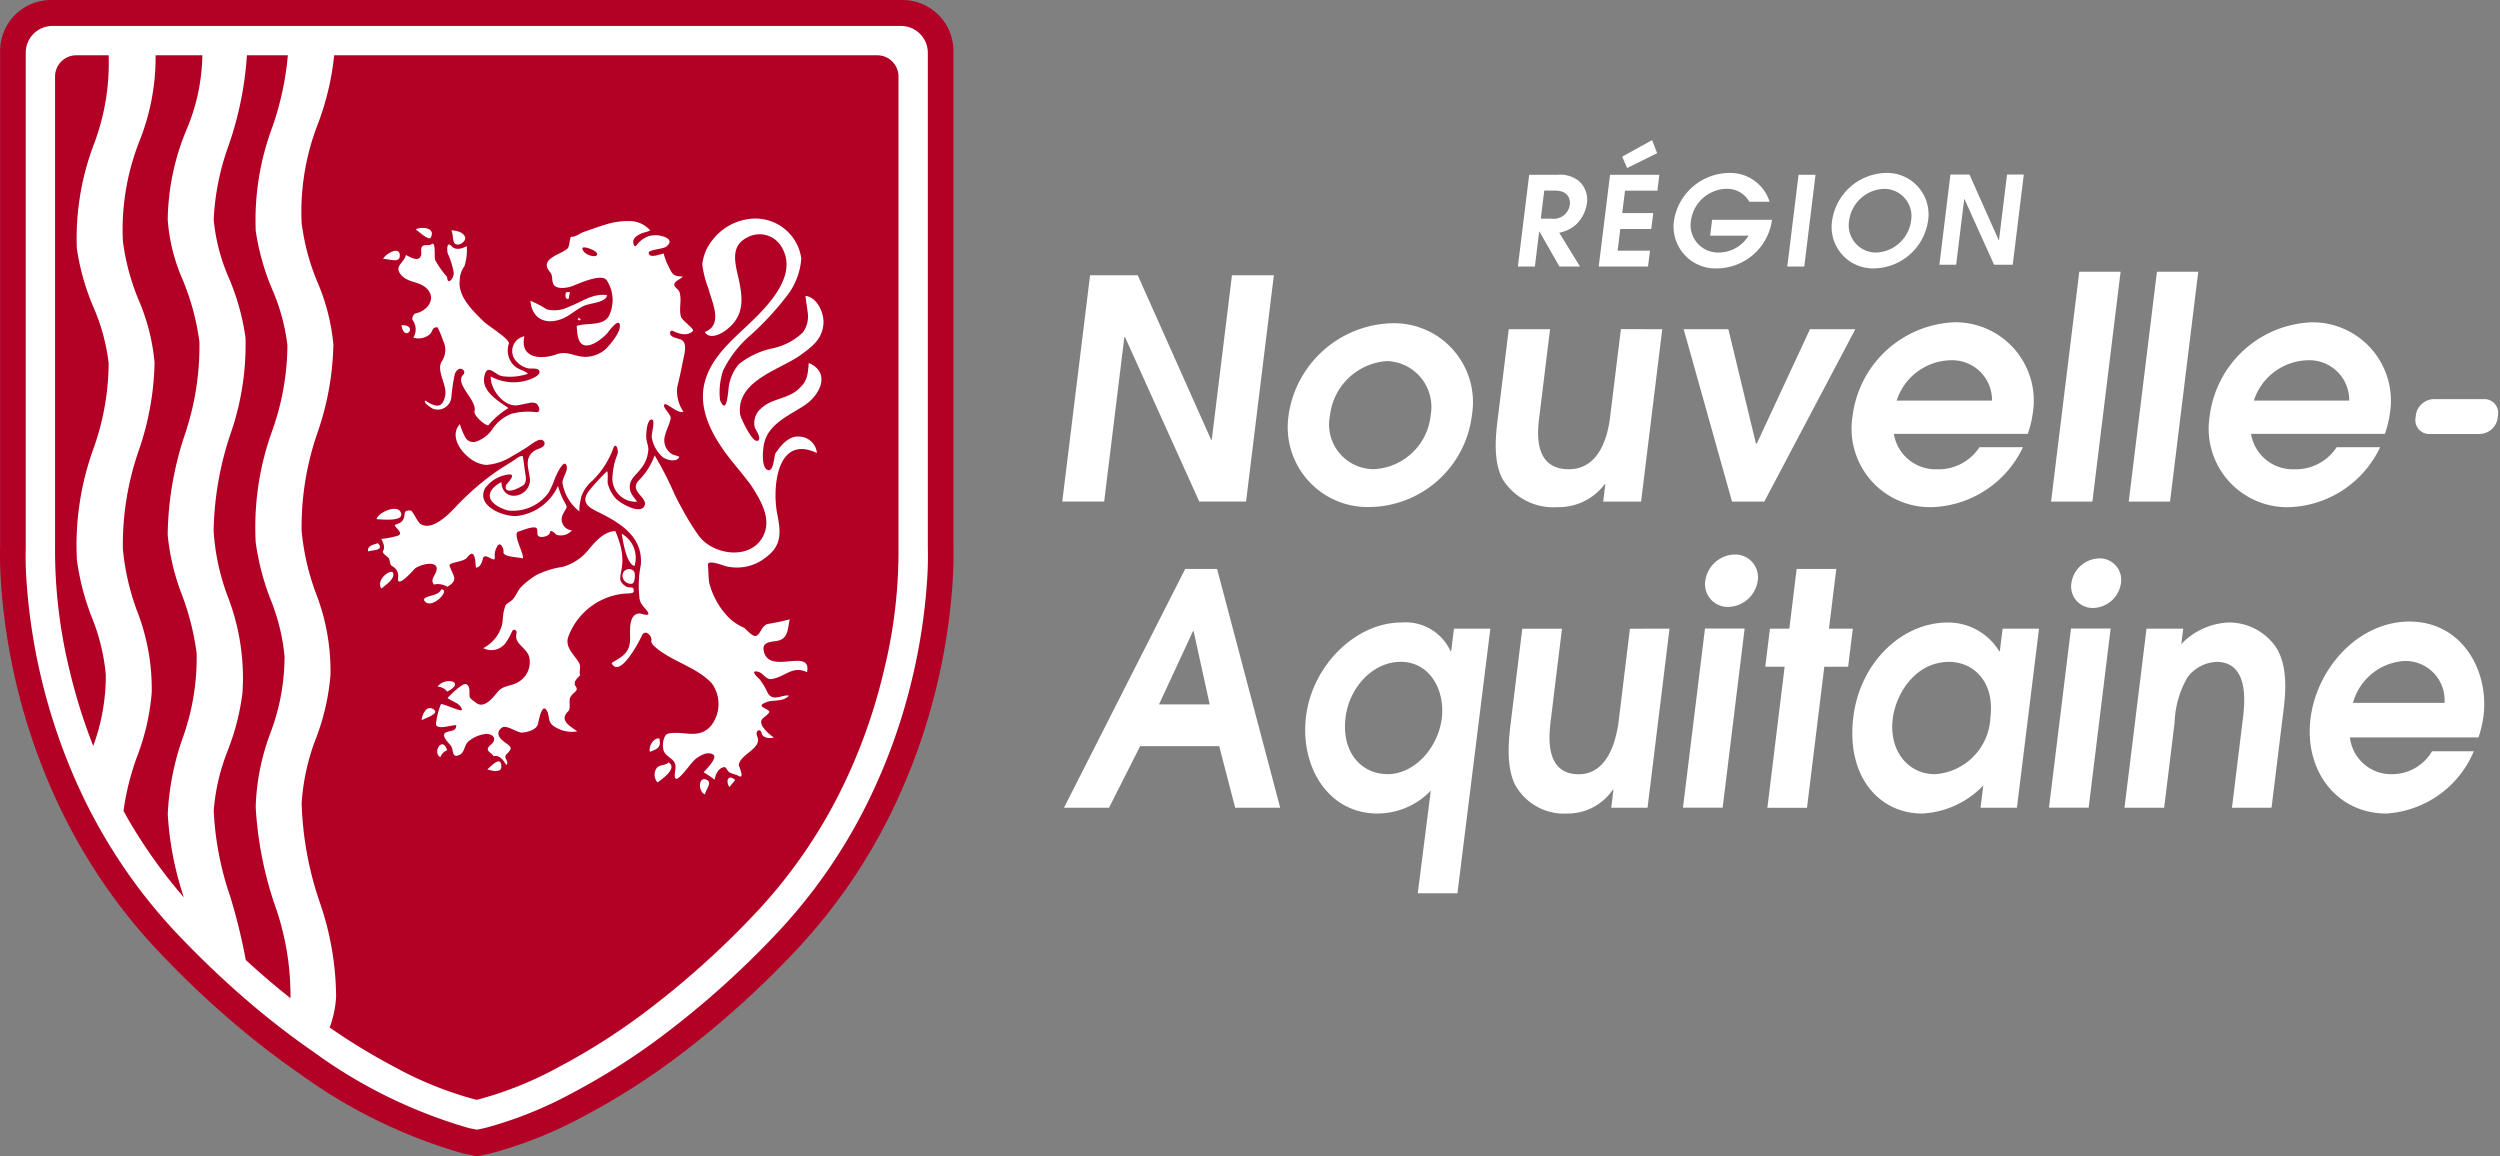 <svg id="Groupe_6139" data-name="Groupe 6139" xmlns="http://www.w3.org/2000/svg" xmlns:xlink="http://www.w3.org/1999/xlink" width="179.006" height="82.784" viewBox="0 0 179.006 82.784">
  <rect x="0" y="0" width="179.006" height="82.784" fill="#808080" stroke="none"/>
  <defs>
    <clipPath id="clip-path">
      <rect id="Rectangle_5808" data-name="Rectangle 5808" width="179.006" height="82.784" fill="none"/>
    </clipPath>
  </defs>
  <g id="Groupe_6139-2" data-name="Groupe 6139" clip-path="url(#clip-path)">
    <path id="Tracé_20583" data-name="Tracé 20583" d="M68.269,39.131V3.651A3.654,3.654,0,0,0,64.618,0H3.651A3.647,3.647,0,0,0,.008,3.644V39.128c-.01.318-.029,1.305.075,2.807A44.559,44.559,0,0,0,3.869,56.917c.207.456.418.909.638,1.352A41.02,41.02,0,0,0,6.6,62a40.047,40.047,0,0,0,4.858,6.238c.357.375.713.74,1.067,1.1,1.139,1.147,2.3,2.243,3.459,3.257,1.024.9,2.079,1.769,3.138,2.585.791.607,1.586,1.188,2.367,1.726a37.362,37.362,0,0,0,11.683,5.69l.977.2.953-.2a30.459,30.459,0,0,0,6.618-2.629A49.873,49.873,0,0,0,48.594,75.6a66.635,66.635,0,0,0,8.223-7.362,40.346,40.346,0,0,0,6.954-9.967,43.9,43.9,0,0,0,3.351-9.362,44.424,44.424,0,0,0,1.071-6.973c.106-1.538.084-2.521.075-2.8" transform="translate(0 0)" fill="#b30025"/>
    <path id="Tracé_20584" data-name="Tracé 20584" d="M68.055,40.818V5.419A1.921,1.921,0,0,0,66.137,3.5H5.374a1.913,1.913,0,0,0-1.91,1.911V40.794a25.751,25.751,0,0,0,.07,2.661A42.685,42.685,0,0,0,7.158,57.8q.3.655.611,1.3a39.447,39.447,0,0,0,2,3.557A38.194,38.194,0,0,0,14.4,68.6c.348.365.694.719,1.039,1.068,1.111,1.118,2.242,2.183,3.361,3.166.991.872,2.014,1.714,3.041,2.5.764.587,1.533,1.148,2.287,1.668a35.43,35.43,0,0,0,11.1,5.421l.541.108.55-.114a28.576,28.576,0,0,0,6.208-2.474,48.149,48.149,0,0,0,6.612-4.2A64.772,64.772,0,0,0,57.118,68.6a38.466,38.466,0,0,0,6.632-9.508,41.987,41.987,0,0,0,3.209-8.964,42.328,42.328,0,0,0,1.026-6.674,25.9,25.9,0,0,0,.071-2.636M15.9,26.108h0a19.8,19.8,0,0,1-1.083,6.768,23.476,23.476,0,0,0-1.19,7.068,16.247,16.247,0,0,0,1.023,4.292A18.647,18.647,0,0,1,15.7,48.41a16.907,16.907,0,0,1-1.023,6.145,18.977,18.977,0,0,0-1.044,5.376,22.776,22.776,0,0,0,1.152,5.963,36.32,36.32,0,0,1-4-5.616c-.088-.152-.173-.305-.256-.459l-.064-.115a18.32,18.32,0,0,1,.983-3.918,16.436,16.436,0,0,0,1.037-4.566,15.341,15.341,0,0,0-1.041-5.809,17.3,17.3,0,0,1-1.025-4.467,20.53,20.53,0,0,1,1.15-7.08,20.407,20.407,0,0,0,1.12-6.245,14.653,14.653,0,0,0-1.131-4.476,16.3,16.3,0,0,1-1.139-4.25,17.281,17.281,0,0,1,1.2-7.18A16.208,16.208,0,0,0,12.763,5.6h3.348a14.2,14.2,0,0,1-1.148,5.36,17.275,17.275,0,0,0-1.333,6.416,12.959,12.959,0,0,0,1.069,4.29,17.486,17.486,0,0,1,1.2,4.444M7.124,19.443h0A17.073,17.073,0,0,0,8.3,23.609a14.219,14.219,0,0,1,1.1,4.028,18.422,18.422,0,0,1-1.087,6.13,20.286,20.286,0,0,0-1.185,7.98,17.924,17.924,0,0,0,1.068,4.1,14.416,14.416,0,0,1,1,4.094,14.5,14.5,0,0,1-.9,5.114A40.492,40.492,0,0,1,6.61,49.673,36.272,36.272,0,0,1,5.563,40.84V7.118A1.521,1.521,0,0,1,7.082,5.6H9.4a16.355,16.355,0,0,1-1.078,6.427,19.014,19.014,0,0,0-1.2,7.416m10.822,35.89a16.679,16.679,0,0,0,1.04-4.106,16.2,16.2,0,0,0-1.057-6.882,16.126,16.126,0,0,1-1.009-4.675,22.876,22.876,0,0,1,1.187-6.9A19.4,19.4,0,0,0,19.2,25.815a16.874,16.874,0,0,0-1.178-4.24,13.561,13.561,0,0,1-1.1-4.209,17.991,17.991,0,0,1,1.065-5.3A24.4,24.4,0,0,0,19.3,5.6h2.933a21.283,21.283,0,0,1-1.113,5.143,19.046,19.046,0,0,0-1.189,7.418A17.055,17.055,0,0,0,21.1,22.332a14.258,14.258,0,0,1,1.1,4.023,18.455,18.455,0,0,1-1.088,6.128,20.314,20.314,0,0,0-1.183,7.984,17.975,17.975,0,0,0,1.067,4.1,14.4,14.4,0,0,1,1,4.088,15.451,15.451,0,0,1-1.022,5.494,16.429,16.429,0,0,0-1.045,5.265,26.3,26.3,0,0,0,1.337,6.933,19.381,19.381,0,0,1,1.154,6.768c-.959-.761-1.915-1.572-2.848-2.413l-.354-.325A41.3,41.3,0,0,0,18.1,65.818a21.929,21.929,0,0,1-1.176-6.139,14.613,14.613,0,0,1,1.026-4.346M24.5,66.2a24.027,24.027,0,0,1-1.281-7.035,15.6,15.6,0,0,1,1.028-4.658,16.351,16.351,0,0,0,1.039-4.566,15.4,15.4,0,0,0-1.043-5.82,17.389,17.389,0,0,1-1.024-4.458,20.528,20.528,0,0,1,1.152-7.086,20.44,20.44,0,0,0,1.121-6.239,14.636,14.636,0,0,0-1.133-4.475,16.26,16.26,0,0,1-1.141-4.252,17.344,17.344,0,0,1,1.2-7.184A19.6,19.6,0,0,0,25.549,5.6H64.436a1.521,1.521,0,0,1,1.519,1.519l0,33.758a35.548,35.548,0,0,1-1.042,8.77,39.849,39.849,0,0,1-3.047,8.515,36.408,36.408,0,0,1-6.27,8.991,62.762,62.762,0,0,1-7.722,6.916,46.223,46.223,0,0,1-6.322,4.016,25.8,25.8,0,0,1-5.8,2.311,25.9,25.9,0,0,1-5.826-2.328,44.588,44.588,0,0,1-4.7-2.853,7.62,7.62,0,0,0,.461-2.2A21.033,21.033,0,0,0,24.5,66.2" transform="translate(-1.621 -1.642)" fill="#fff"/>
    <path id="Tracé_20585" data-name="Tracé 20585" d="M92.033,58.48c-.51.085-.542.791-.9.865-.257.052-.673-.481-.865-.6a3.539,3.539,0,0,1-1.1-.747,5.523,5.523,0,0,1-1.378-2.5c-.045-.414-.05-.833-.08-1.243s1.1.055,1.259.09a3.317,3.317,0,0,0,2.932-.659c1.124-.852,1.019-1.8.772-3.067-.373-1.866-.041-5.741,2.841-4.37a1.3,1.3,0,0,0-1.316-1.178c-.715-.049-1.3.664-1.648,1.194-.117.173-.117,1.381-.573,1.192s-.339-1.432-.26-1.827c.287-1.479,1.83-2.072,2.955-2.83,1.045-.707,1.869-2.3.259-3-.089.929-.093,1.337-.847,1.962s-1.826.592-2.552,1.279a1.357,1.357,0,0,0-.468,1.377c.07.176.419.666.291.876-.336.537-1.311-1.566-1.34-1.809-.306-2.419,2.85-3.188,4.318-4.247.838-.608,1.563-1.137,1.647-2.246.059-.736-.437-1.9-1.282-1.995-.021,0,.155,1.126.164,1.253a1.936,1.936,0,0,1-.348,1.35,4.408,4.408,0,0,1-2.189,1.153,5.8,5.8,0,0,0-2.4,1.13,3.206,3.206,0,0,0-.706,1.5c-.065.255-.125,2.323-.646,1.068a4.96,4.96,0,0,1,.218-2.1,7.894,7.894,0,0,1,1.959-2.534,20.782,20.782,0,0,0,2.683-2.913,4.9,4.9,0,0,0,.96-2.589,3.312,3.312,0,0,0-3.466-2.85,3.923,3.923,0,0,0-2.883,1.52,3.323,3.323,0,0,0-.74,1.763,7.258,7.258,0,0,0,.44,1.72c.217.9,1.114,2.608-.265,3.114.339.546,1.1.181,1.5-.116,1.5-1.111,1.2-2.519.831-4.121-.231-1.007-.359-2.009.728-2.539a1.818,1.818,0,0,1,2.483.759c1.089,1.894-.875,3.987-2.121,5.2-1.342,1.3-2.922,2.534-3.418,4.4-.541,2.048.67,4.059,1.882,5.59.26.328,1.244,1.508,1.485,1.884.608.958,1.35,2.177.91,3.336-.764,1.99-3.58,1.645-4.666.248-.068-.089-.129-.186-.194-.278l-.012-.015c-.007-.01-.014-.022-.021-.032-.149-.212-.293-.428-.429-.653-.069-.111-.134-.223-.2-.336-.039-.069-.081-.136-.119-.206-.294-.511-.561-1.017-.792-1.485a23.6,23.6,0,0,0-1.434-2.8,4.836,4.836,0,0,1-1.06,1.711c-.922.87.7,1.3.308,1.946-.356.585-1.8-.286-2.057-.6a2.494,2.494,0,0,1-.55-1.065c-.024-.125.044-.807-.05-.859a15.436,15.436,0,0,0-1.32,1.44c-.634.9.159,1.22.893,1.586,1.571.787,3,1.781,2.849,3.677a7.407,7.407,0,0,0-.078,2.514c.132.416.33.5.552.826.291.428-.473.144-.514.144-.886-.041-.72,1.356-.728,1.828-.015,1.015-.583,1.259-1.333,1.719.014-.01.032.036.032.049.591,1.045,2-1.682,2.122-1.969.158-.4.488-.275.654.035.145.278-.1.311.212.636a4.191,4.191,0,0,0,.747.574c1.111.721,2.5,1.138,3.422,2.138a2.522,2.522,0,0,1-.091,3.061c-.889.973-1.939.3-3.033.526-.4.083-.481,1.046-.266,1.357.327.487.9.474.766,1.263-.278,1.648,1.022-.474,1.458-.8.317-.249.842-.56,1.248-.323.374.219-.518,1.086-.672,1.275a8.95,8.95,0,0,1,.788.532,1.3,1.3,0,0,1,.323-.718c.01-.007.016-.015.027-.022a.659.659,0,0,1,.09-.074c.423-.238.359.073.589.262.14.116.512.178.691.284.459.259,0-.731.007-.773.079-.8,1.7-1.181,1.321-2.059-.177-.418.222-.633.324-.207.08.341.613.371.867.282a2.984,2.984,0,0,1-.776-.736c-.218-.342-.142-.511.008-.651.007-.007.016-.013.023-.02.144-.126.342-.235.43-.435-.188-.291-1.022-.367-.231-.681.528-.211,1.148.016,1.631-.468-.467-.116-1.147.483-1.533-.215a4.918,4.918,0,0,0-.557-.941c0-.006-.689-.6-.276-.584.547.03.65.64,1.157.543.982-.179,1.455-.977,2.5-.487.349-1.837-2.8.3-3.109-1.572-.1-.578.472-.59.941-.664.826-.126.779-.878.921-1.519l0-.028a15.218,15.218,0,0,1-1.511.322" transform="translate(-37.019 -13.81)" fill="#fff"/>
    <path id="Tracé_20586" data-name="Tracé 20586" d="M63.838,87.6c.57-.544.248-.546-.273-.98-.345-.3-.445-.641-.052-.927.343-.245,1.079.4,1.506.351.36-.046.949-.192,1.071-.6.044-.15.267-1.541.617-1,.286.439,0,.857.632,1.214a2.262,2.262,0,0,0,1.569.3c-.517-.373-1.317-.79-.655-1.428.224-.212.019-.716.153-1,.2-.4.65-.443.38-.81-.216-.3.156-.586.324-.783-.093-.368.112-.573-.1-.928-.319-.534-.994-1.075-.753-1.8a4.756,4.756,0,0,1,4.02-3.111c.1-.016.652.016.665-.137.042-.51-.25-.174-.579-.4-1.029-.7.5-1.1-.731-3.946-.841.043-1.433.761-1.945,1.369a3.621,3.621,0,0,1-1.839,1.2,6.167,6.167,0,0,0-1.882.589,5.824,5.824,0,0,0-1.091.859c-.276.3-.392.762-.728,1-.423.3-.358.206-.492.7-.089.339-.062.679-.139,1.018a2.647,2.647,0,0,1-1.342,1.65,1.265,1.265,0,0,0,1.653-.445,6.029,6.029,0,0,0,.422-.768c.116-.208.362-.063.308.144-.192.741.639.973.893,1.642a1.647,1.647,0,0,1-.767,1.858c-.49.3-1.063.221-1.454.679-.342.4-.981,1.295-1.595.782-.107-.1-.4-.246-.433-.414-.045-.262.077-.716-.224-.889-.269-.156-1.2.813-1.36.981.325.262.922.361,1.032.831.052.227-1.213-.389-1.5-.4a5.383,5.383,0,0,0-.357,1.421c.007.483,1.147.068,1.447.093.021.456-.4.378-.705.509-.49.2.247.81.367,1.032.148.288.032.823.55.6.425-.18.347-.752.713-1.019a2.4,2.4,0,0,1,1.249-.5c.526.03.745.4.316.767-.544.46.031.529.185.838.446-.125.725.33.914.629h0c.256-.263-.263-.505.012-.769" transform="translate(-27.574 -33.592)" fill="#fff"/>
    <path id="Tracé_20587" data-name="Tracé 20587" d="M61.265,66.887c.185-.045,1.227-.514,1.311-.174.067.239-.085.539.308.563.185.012.585-.092.619-.327.037-.288.416.148.48.174a1.043,1.043,0,0,0,1.092-.321.788.788,0,0,1-.621-1.192c.252-.527.362-.362.038-.922a5.794,5.794,0,0,1-.416-1.071,3.688,3.688,0,0,1-2.8,2.138c-.946.168-3.11-.654-2.423-1.959a2.426,2.426,0,0,1,1.468-.957l.022,0c.049-.011.1-.023.145-.03.741-.106-.118.667-.143.785-.148.757,1.085.126,1.282-.055.224-.206.143-.606.1-.868-.069-.4-.092-.813-.186-1.2a.759.759,0,0,0-.448.2c-.458.312-.941.587-1.4.9a18.7,18.7,0,0,0-1.734,1.374c-.422.377-.828.771-1.216,1.183-.478.509-1.656,1.738-2.5,1.224-.228-.135-.569-.973-.725-.973-.628-.012-.289.273-.551.693-.13.21-.387.249-.581.355.083.248.618.553.261.745a5.945,5.945,0,0,1-1.222.244c.131.272.287.555.131.856-.107.209.313.366.416.548.107.216.029.422.237.546a.785.785,0,0,1,.418.831c-.112.851,1.126-.58,1.167-.62.347-.354,1.92-.727,1.54.226-.119.308-.39.531-.149.88a1.306,1.306,0,0,1,.972.16c.835-.5.413-.744.159-1.5-.088-.268.993-.255,1.248-.588.573-.75.586.217.636.721.314-.025.443-.4.5-.649.13-.519.884.4.852-.1a1.23,1.23,0,0,1,.216-.84c.209-.285.444.275.406.442-.078.4,1.033.371,1.356.482l.033,0c.1-.328-.8-1.813-.3-1.932" transform="translate(-24.123 -28.828)" fill="#fff"/>
    <path id="Tracé_20588" data-name="Tracé 20588" d="M60.154,45.874A6.02,6.02,0,0,1,61.6,44.632c-.794-.547-2.14-1.311-1.645-2.528.224-.557.786.208,1.206.247a3.893,3.893,0,0,0,1.831-.171c-.166-.212-.7-.31-.944-.542a1.524,1.524,0,0,1-.417-1.613c.1-.307-1.478-1.269-1.817-1.6-.749-.733-1.862-1.794-1.7-2.951a1.738,1.738,0,0,1,.338-1,3.745,3.745,0,0,0,.163-1.43c-.347.172-.783.329-1.094-.007-.382-.407-.307.406-.27.517a5.647,5.647,0,0,1,.431,1.378c.029.442-.468.941-.468.323a6.963,6.963,0,0,1-.851-1.2c-.1-.167.066-1.4-.268-1.154-.2.149-.495-.015-.661.158-.161.157-.024.472-.1.674-.162.479-.843.064-1.075-.064-.13.593-.878.793-.357,1.416.542.644,1.4.426,1.948,1.1.579.733-.154,1.525-.871,1.663-.173.035-.353.375-.21.532a1.116,1.116,0,0,1,.018,1.215,1.273,1.273,0,0,0,1.071-.158c.4-.249.179-.583.663-.587a5.893,5.893,0,0,1,.394.947,1.465,1.465,0,0,1-.1,1.516c-.383.655.387,1.658.264,2.387-.171,1-.709.885-1.432.394-.191.151.477.57.574.6a.983.983,0,0,0,1.29-.809,12.657,12.657,0,0,1,.256-1.707c.3-.7.873-.2.6.063-.666.664,1,1.8.805,2.622-.076.3.721,1,.984,1.014" transform="translate(-25.195 -15.417)" fill="#fff"/>
    <path id="Tracé_20589" data-name="Tracé 20589" d="M83.844,71.975c.1.6.336,2.147.916,2.315a1.994,1.994,0,0,0-.916-2.315" transform="translate(-39.327 -33.76)" fill="#fff"/>
    <path id="Tracé_20590" data-name="Tracé 20590" d="M88.489,104.249c.235-.194,1.49-1,.783-1.438-.157.222-.628.141-.85.406a.85.85,0,0,0,.067,1.032" transform="translate(-41.406 -48.223)" fill="#fff"/>
    <path id="Tracé_20591" data-name="Tracé 20591" d="M52.475,68.8c-.3-.493-1.6.087-1.7.551.168,0,2.189.261,1.7-.551" transform="translate(-23.814 -32.18)" fill="#fff"/>
    <path id="Tracé_20592" data-name="Tracé 20592" d="M61.433,32.055c.221-.054.537-.341.385-.589-.209-.343-.6-.373-.967-.427.213.32-.027,1.16.582,1.017" transform="translate(-28.542 -14.558)" fill="#fff"/>
    <path id="Tracé_20593" data-name="Tracé 20593" d="M52.2,77.219c-.08-.4-1.236.4-.882,1.051.009,0,.04.038.025.05.269-.256.951-.634.856-1.1" transform="translate(-24.041 -36.17)" fill="#fff"/>
    <path id="Tracé_20594" data-name="Tracé 20594" d="M59.7,92.6c1.412-.728-.211-1.077-.681-.352a.878.878,0,0,1,.681.352" transform="translate(-27.681 -43.079)" fill="#fff"/>
    <path id="Tracé_20595" data-name="Tracé 20595" d="M58.4,79.484c-.234.522-1.071.378-1.255.731.429.917,2.013-.737,1.255-.731" transform="translate(-26.803 -37.282)" fill="#fff"/>
    <path id="Tracé_20596" data-name="Tracé 20596" d="M52.848,34.274c.134-.882-.981-.286-1.185.121.3-.02,1.11.314,1.185-.121" transform="translate(-24.232 -15.862)" fill="#fff"/>
    <path id="Tracé_20597" data-name="Tracé 20597" d="M94.824,105.1c-.547-.2-.577.853-.082,1.07.088-.392.591-.883.082-1.07" transform="translate(-44.274 -49.287)" fill="#fff"/>
    <path id="Tracé_20598" data-name="Tracé 20598" d="M57.137,31.427c.385-.738-.712-.807-1.08-.587.158.09.942.846,1.08.587" transform="translate(-26.293 -14.414)" fill="#fff"/>
    <path id="Tracé_20599" data-name="Tracé 20599" d="M88.3,99.577c-.432-.056-.781.576-.679.964-.015-.048.029-.012,0,0,.525-.206.837-.305.679-.964" transform="translate(-41.09 -46.705)" fill="#fff"/>
    <path id="Tracé_20600" data-name="Tracé 20600" d="M66.725,103.08c.016-.922-.768-.018-1,.163.194.087.99.285,1-.163" transform="translate(-30.828 -48.158)" fill="#fff"/>
    <path id="Tracé_20601" data-name="Tracé 20601" d="M56.867,96.356c.212-.147,1.33-.449.853-.779-.514-.352-.837.4-.853.779" transform="translate(-26.673 -44.787)" fill="#fff"/>
    <path id="Tracé_20602" data-name="Tracé 20602" d="M59.188,101.3a.81.81,0,0,1,.487-.495c-.345-1.068-1.082.172-.487.495" transform="translate(-27.657 -47.085)" fill="#fff"/>
    <path id="Tracé_20603" data-name="Tracé 20603" d="M54.133,43.844c.2,1.317,1.283-.028,0,0" transform="translate(-25.391 -20.564)" fill="#fff"/>
    <path id="Tracé_20604" data-name="Tracé 20604" d="M49.637,73.841c.182-.1,1.227-.026.7-.588-.263.089-.807.174-.7.588" transform="translate(-23.276 -34.359)" fill="#fff"/>
    <path id="Tracé_20605" data-name="Tracé 20605" d="M98.662,105.031c-.521-.451-.7.087-.42.51.142-.17.277-.343.42-.51" transform="translate(-46.019 -49.184)" fill="#fff"/>
    <path id="Tracé_20606" data-name="Tracé 20606" d="M76.572,39.364c-.207.039-.209,0-.293.051.025-.015-.012.088,0,0-.022.154-.084.492.2.456.032-.169.066-.339.1-.507" transform="translate(-35.769 -18.464)" fill="#fff"/>
    <path id="Tracé_20607" data-name="Tracé 20607" d="M77.919,42.974a.135.135,0,0,0,.212,0c-.047-.047-.1-.095-.151-.142-.022.047-.042.089-.061.138" transform="translate(-36.548 -20.092)" fill="#fff"/>
    <path id="Tracé_20608" data-name="Tracé 20608" d="M77.006,39.775c-1.083-.119-1.794.5-2.708.83a2.237,2.237,0,0,1-1.6.194,7.6,7.6,0,0,0-1.168-.615c.117,1.418,1.257,1.765,2.409,1.229.525-.246.94-.674,1.489-.89.457-.181,1.541-.227,1.582-.748" transform="translate(-33.549 -18.649)" fill="#fff"/>
    <path id="Tracé_20609" data-name="Tracé 20609" d="M77.576,36.641c-.157-.561.084-1.2-.107-1.763-.059-.173-.375-.344-.367-.525,0-.244.473-.4.611-.575a2.616,2.616,0,0,1-.464-.048.587.587,0,0,1-.333-.254,3.486,3.486,0,0,1-.2-.374c-.058-.116-.115-.233-.168-.352-.016-.038-.238-.611-.183-.617-.254.026-1.088.4-1.094-.063,0-.211,1-.259,1.224-.413.314-.213.393-.487.007-.673a1.776,1.776,0,0,0-1.223-.1,1.881,1.881,0,0,0-.893.67.139.139,0,0,1-.055.04c-.151.05-.182-.286-.166-.373a.613.613,0,0,1,.289-.367,1.772,1.772,0,0,1,.454-.218,2.493,2.493,0,0,0,.471-.154,1.951,1.951,0,0,0-1.525-.675,5.258,5.258,0,0,0-1.767.281c-.5.15-.984.336-1.476.5-.25.086-.625.383-.9.346-.047-.008-.082.26-.127.492a1.176,1.176,0,0,1-.035.156.449.449,0,0,1-.063.159.634.634,0,0,1-.09.084c-.014.012-.031.022-.047.033-.537.38-1.9.7-1.165,1.575.256.3.117.555.251.871.179.424.975.295,1.3.181.462-.163,2.19-.992,2.54-.422a2.582,2.582,0,0,1,.144,2.542c-.428.754-1.619.462-2.306.711.037.4.032,1.239.538,1.377.54.152,1.341-.51,1.666-.871.078-.093.75-1.048.875-.624.144.5-.653,1.4-.955,1.731a2.211,2.211,0,0,1-1.543.6c-.642-.014-1.14-.35-1.748-.253-.016,0-.032.009-.048.012a1.366,1.366,0,0,0-.222.058c-1.124.407-2.656.292-2.308-1.29a1.073,1.073,0,0,0-.683,1.661,1.633,1.633,0,0,0,1.011.648.459.459,0,0,0,.07,0h.218c.231.006.5.045.467.273-.047.33-.887.6-1.182.647a3.386,3.386,0,0,1-2.308-.355c-.066.857.908,2.211,1.919,2.064.281-.038.556-.115.836-.158a.671.671,0,0,1,.525.048c.129.1.3.462.114.58a.28.28,0,0,1-.165.025,4.743,4.743,0,0,0-1.728.11,2.919,2.919,0,0,0-1.381,1.1,2.277,2.277,0,0,1-1.206.907.638.638,0,0,1-.753-.35,4.175,4.175,0,0,1-.37-.912c-.717.788-.043,1.851.642,2.39a2.25,2.25,0,0,0,1.228.535,3.911,3.911,0,0,0,1.853-.621c.372-.2.726-.423,1.082-.646.245-.154.689-.547.989-.533a.283.283,0,0,1,.271.231.31.31,0,0,1-.132.265c-.194.15-.467.173-.659.329-.658.534-.368,1.181-.269,1.9.179,1.323-1.944,1.927-2.038.3-1.4.775-.874,1.626.438,2.029a3.139,3.139,0,0,0,2.953-1.282,7.236,7.236,0,0,0,.462-1.054c.059-.131.575-1.313.788-.933.231.414-.371.97-.244,1.42a3.232,3.232,0,0,0,1.232,1.949c-.138-.074.072-1.015.119-1.153a2.71,2.71,0,0,1,.761-1.065,6.148,6.148,0,0,0,1.507-2.338c.189-.474.407.154.29.459a4.825,4.825,0,0,0-.337,1.444,1.672,1.672,0,0,0,1.747,1.933c-.2-.321-.455-.517-.511-.91-.093-.692.434-.971.786-1.459a2.341,2.341,0,0,0,.536-1.4c-.015-.273-.13-.528-.151-.8-.017-.219.027-1.44.443-1.305a.055.055,0,0,1,.023.025c.144.156-.1.99-.073,1.242a2.422,2.422,0,0,0,.775,1.405c.262.215,1.03.419,1.2-.018a3.071,3.071,0,0,0-.445-.143,1.161,1.161,0,0,1-.558-1.445c.091-.384.3-.741.378-1.122.074-.332-.607-.8-.451-1.029.128-.192.975.693,1.367.511a2.646,2.646,0,0,1-.445-1.749c.159-.625.29-1.26.415-1.894.069-.389.381-1.316-.169-1.529-.183-.071-.638-.145-.736-.354-.056-.122.007-.335.169-.26.445.211,1.029.418,1.447.01.143-.145-.766-.718-.862-1.041m-6.031-4.374c-.188.173-.977-.076-1.019-.5-.025-.249,1.317.224,1.019.5" transform="translate(-28.821 -13.978)" fill="#fff"/>
    <path id="Tracé_20610" data-name="Tracé 20610" d="M205.507,23.572h2.015a2.151,2.151,0,0,1,1.543.443,1.788,1.788,0,0,1,.578,1.589,2.612,2.612,0,0,1-.825,1.572,2.462,2.462,0,0,1-1.159.541l1.488,2.423h-1.474l-1.433-2.512h-.016l-.308,2.512H204.7Zm.832,3.141h.78a1.159,1.159,0,0,0,1.3-1.01c.045-.365-.1-1-1.051-1h-.78Z" transform="translate(-96.015 -11.056)" fill="#fff"/>
    <path id="Tracé_20611" data-name="Tracé 20611" d="M216.411,21.384h3.532L219.8,22.52h-2.316l-.2,1.606h2.22l-.141,1.137h-2.218l-.191,1.553h2.317l-.14,1.137H215.6Zm.869-1.3,2.142-1.181.364.932L217.631,20.9Z" transform="translate(-101.128 -8.868)" fill="#fff"/>
    <path id="Tracé_20612" data-name="Tracé 20612" d="M228.452,26.677h4.284l-.017.142a4.008,4.008,0,0,1-3.887,3.337,3,3,0,0,1-3.111-3.417,4.044,4.044,0,0,1,3.915-3.416,2.948,2.948,0,0,1,2.931,2.059h-1.455a1.807,1.807,0,0,0-1.643-.924,2.63,2.63,0,0,0-2.534,2.289,1.965,1.965,0,0,0,2.036,2.273,2.5,2.5,0,0,0,2.091-1.208h-2.749Z" transform="translate(-105.861 -10.939)" fill="#fff"/>
    <path id="Tracé_20613" data-name="Tracé 20613" d="M241.833,23.572h1.215l-.805,6.568h-1.215Z" transform="translate(-113.053 -11.056)" fill="#fff"/>
    <path id="Tracé_20614" data-name="Tracé 20614" d="M250.9,23.322a2.967,2.967,0,0,1,3.013,3.434,3.977,3.977,0,0,1-3.853,3.4,2.961,2.961,0,0,1-3.018-3.4,3.985,3.985,0,0,1,3.857-3.434m-.7,5.7a2.624,2.624,0,0,0,2.5-2.273,1.953,1.953,0,0,0-1.939-2.289,2.62,2.62,0,0,0-2.5,2.289,1.952,1.952,0,0,0,1.94,2.273" transform="translate(-115.861 -10.939)" fill="#fff"/>
    <path id="Tracé_20615" data-name="Tracé 20615" d="M262.328,23.533h1.361l2.095,4.7h.02l.577-4.7h1.2l-.792,6.46h-1.337l-2.12-4.7h-.018l-.577,4.7h-1.2Z" transform="translate(-122.672 -11.038)" fill="#fff"/>
    <path id="Tracé_20616" data-name="Tracé 20616" d="M145.244,37.125h3.415l5.254,11.78h.044l1.447-11.78h3l-1.99,16.2h-3.351l-5.319-11.778H147.7l-1.446,11.778h-3Z" transform="translate(-67.193 -17.413)" fill="#fff"/>
    <path id="Tracé_20617" data-name="Tracé 20617" d="M173.723,50.2a7.682,7.682,0,0,1,7.4-6.606,5.652,5.652,0,0,1,5.733,6.56,7.474,7.474,0,0,1-7.349,6.6,5.719,5.719,0,0,1-5.78-6.559m10.164.023a3.284,3.284,0,0,0-3.1-3.915,4.4,4.4,0,0,0-4.1,3.892,3.2,3.2,0,0,0,3.153,3.847,4.292,4.292,0,0,0,4.051-3.824" transform="translate(-81.461 -20.449)" fill="#fff"/>
    <path id="Tracé_20618" data-name="Tracé 20618" d="M213.635,44.391,212.12,56.735h-2.712l.153-1.246h-.046a4.115,4.115,0,0,1-3.383,1.645,4.284,4.284,0,0,1-3.9-1.957c-.751-1.313-.505-3.313-.38-4.336l.793-6.451h2.958l-.773,6.294c-.123,1-.459,3.736,2.121,3.736,1.868,0,2.707-1.757,2.947-3.714l.777-6.317Z" transform="translate(-94.614 -20.821)" fill="#fff"/>
    <path id="Tracé_20619" data-name="Tracé 20619" d="M227.052,44.391h3.2l1.974,8.185h.065l3.806-8.185h3.248l-6.519,12.344h-2.312Z" transform="translate(-106.498 -20.821)" fill="#fff"/>
    <path id="Tracé_20620" data-name="Tracé 20620" d="M252.739,51.454a3.026,3.026,0,0,0,3.091,2.536,3.49,3.49,0,0,0,3.041-1.581h3.115A7.481,7.481,0,0,1,255.5,56.7a5.62,5.62,0,0,1-5.713-6.536,7.664,7.664,0,0,1,7.316-6.7,5.615,5.615,0,0,1,5.587,6.5,7.375,7.375,0,0,1-.361,1.49Zm7.031-2.38a2.853,2.853,0,0,0-2.982-2.889,4.156,4.156,0,0,0-3.846,2.889Z" transform="translate(-117.136 -20.389)" fill="#fff"/>
    <path id="Tracé_20621" data-name="Tracé 20621" d="M278.621,36.641h2.958L279.559,53.1H276.6Z" transform="translate(-129.739 -17.186)" fill="#fff"/>
    <path id="Tracé_20622" data-name="Tracé 20622" d="M289.093,36.641h2.958L290.03,53.1h-2.958Z" transform="translate(-134.65 -17.186)" fill="#fff"/>
    <path id="Tracé_20623" data-name="Tracé 20623" d="M300.908,51.454A3.029,3.029,0,0,0,304,53.99a3.493,3.493,0,0,0,3.041-1.581h3.113a7.479,7.479,0,0,1-6.488,4.293,5.622,5.622,0,0,1-5.715-6.536,7.666,7.666,0,0,1,7.318-6.7,5.614,5.614,0,0,1,5.586,6.5,7.41,7.41,0,0,1-.361,1.49Zm7.032-2.38a2.853,2.853,0,0,0-2.981-2.889,4.157,4.157,0,0,0-3.847,2.889Z" transform="translate(-139.73 -20.389)" fill="#fff"/>
    <path id="Tracé_20624" data-name="Tracé 20624" d="M282.877,77.077a2.062,2.062,0,0,1-1.992,1.777,1.539,1.539,0,0,1-1.558-1.777,2.064,2.064,0,0,1,1.993-1.772,1.535,1.535,0,0,1,1.557,1.772" transform="translate(-131.011 -35.322)" fill="#fff"/>
    <path id="Tracé_20625" data-name="Tracé 20625" d="M152.165,76.725h2.284l4.519,17.1h-3.223L154.6,89.412h-5.659l-2.229,4.411h-3.224Zm-1.875,9.7h3.629l-1.15-5.245h-.043Z" transform="translate(-67.303 -35.988)" fill="#fff"/>
    <path id="Tracé_20626" data-name="Tracé 20626" d="M189.271,84.389l-2.358,18.949h-2.84l.935-7.352a5.3,5.3,0,0,1-3.811,1.64c-3.588,0-5.559-3.418-5.125-6.952.45-3.675,3.58-6.725,6.825-6.725a3.537,3.537,0,0,1,3.526,2.058h.042l.2-1.618Zm-7.386,10.42c2.006,0,3.655-1.941,3.907-4,.247-2.011-.847-4.045-2.94-4.045-2.028,0-3.69,1.871-3.948,3.976-.317,2.586,1.209,4.064,2.982,4.064" transform="translate(-82.558 -39.376)" fill="#fff"/>
    <path id="Tracé_20627" data-name="Tracé 20627" d="M214.967,84.776,213.393,97.6h-2.6l.16-1.295h-.043a3.913,3.913,0,0,1-3.264,1.71,4,4,0,0,1-3.721-2.032c-.709-1.362-.452-3.442-.323-4.5l.823-6.7h2.841l-.8,6.54c-.128,1.04-.477,3.88,2,3.88,1.794,0,2.616-1.826,2.866-3.857l.8-6.563Z" transform="translate(-95.425 -39.764)" fill="#fff"/>
    <path id="Tracé_20628" data-name="Tracé 20628" d="M239.446,83.727h-1.387L238.393,81h1.388l.525-4.275h2.838L242.62,81h1.707l-.335,2.728h-1.706l-1.24,10.1h-2.837Z" transform="translate(-111.661 -35.988)" fill="#fff"/>
    <path id="Tracé_20629" data-name="Tracé 20629" d="M261.578,97.211h-2.606l.2-1.595a6.492,6.492,0,0,1-4.389,2.01c-3.052,0-5.442-2.632-4.918-6.906.483-3.927,3.48-6.77,6.768-6.77a4.273,4.273,0,0,1,3.676,2.057h.045l.2-1.618h2.607Zm-4.867-10.442c-2.328,0-3.79,2.173-4.026,4.091-.267,2.171,1.009,3.949,3.038,3.949a4.251,4.251,0,0,0,3.956-4.042c.325-2.66-1.28-4-2.968-4" transform="translate(-117.162 -39.376)" fill="#fff"/>
    <path id="Tracé_20630" data-name="Tracé 20630" d="M288.082,84.388h2.626l-.135,1.109a4.933,4.933,0,0,1,3.435-1.549,4.081,4.081,0,0,1,3.348,1.779c.915,1.409.652,3.56.529,4.553l-.851,6.93H294.2l.776-6.33c.132-1.062.5-4.112-1.886-4.112A2.741,2.741,0,0,0,291,87.9a6.927,6.927,0,0,0-.907,3.212l-.749,6.1h-2.839Z" transform="translate(-134.386 -39.376)" fill="#fff"/>
    <path id="Tracé_20631" data-name="Tracé 20631" d="M314.359,92.115a2.965,2.965,0,0,0,2.945,2.633,3.317,3.317,0,0,0,2.934-1.64h2.991a7.279,7.279,0,0,1-6.269,4.457c-3.524,0-5.882-3.05-5.424-6.791.446-3.626,3.436-6.954,7.088-6.954,3.759,0,5.7,3.512,5.3,6.749a8,8,0,0,1-.361,1.547Zm6.774-2.473a2.81,2.81,0,0,0-2.832-3,4.068,4.068,0,0,0-3.722,3Z" transform="translate(-146.098 -39.315)" fill="#fff"/>
    <path id="Tracé_20632" data-name="Tracé 20632" d="M226.958,97.587H229.8l1.574-12.823h-2.839Z" transform="translate(-106.454 -39.758)" fill="#fff"/>
    <path id="Tracé_20633" data-name="Tracé 20633" d="M233.711,76.655a2.184,2.184,0,0,1-2.107,1.877,1.625,1.625,0,0,1-1.647-1.877,2.183,2.183,0,0,1,2.107-1.876,1.625,1.625,0,0,1,1.647,1.876" transform="translate(-107.854 -35.075)" fill="#fff"/>
    <path id="Tracé_20634" data-name="Tracé 20634" d="M276.319,97.587h2.842l1.573-12.823h-2.839Z" transform="translate(-129.607 -39.758)" fill="#fff"/>
    <path id="Tracé_20635" data-name="Tracé 20635" d="M325.765,54.958a1.329,1.329,0,0,1,1.282-1.134h3.6a.987.987,0,0,1,1,1.134l-.028.228a1.329,1.329,0,0,1-1.282,1.134h-3.6a.988.988,0,0,1-1-1.134Z" transform="translate(-152.782 -25.246)" fill="#fff"/>
    <path id="Tracé_20636" data-name="Tracé 20636" d="M84.793,76.966a.167.167,0,0,0-.008-.019.3.3,0,0,0-.109-.127.478.478,0,0,0-.735.332.6.6,0,0,0,.6.643c.188.019.245-.155.266-.337v0a1.326,1.326,0,0,0,.021-.323.908.908,0,0,0-.036-.17" transform="translate(-39.371 -35.995)" fill="#fff"/>
  </g>
</svg>
